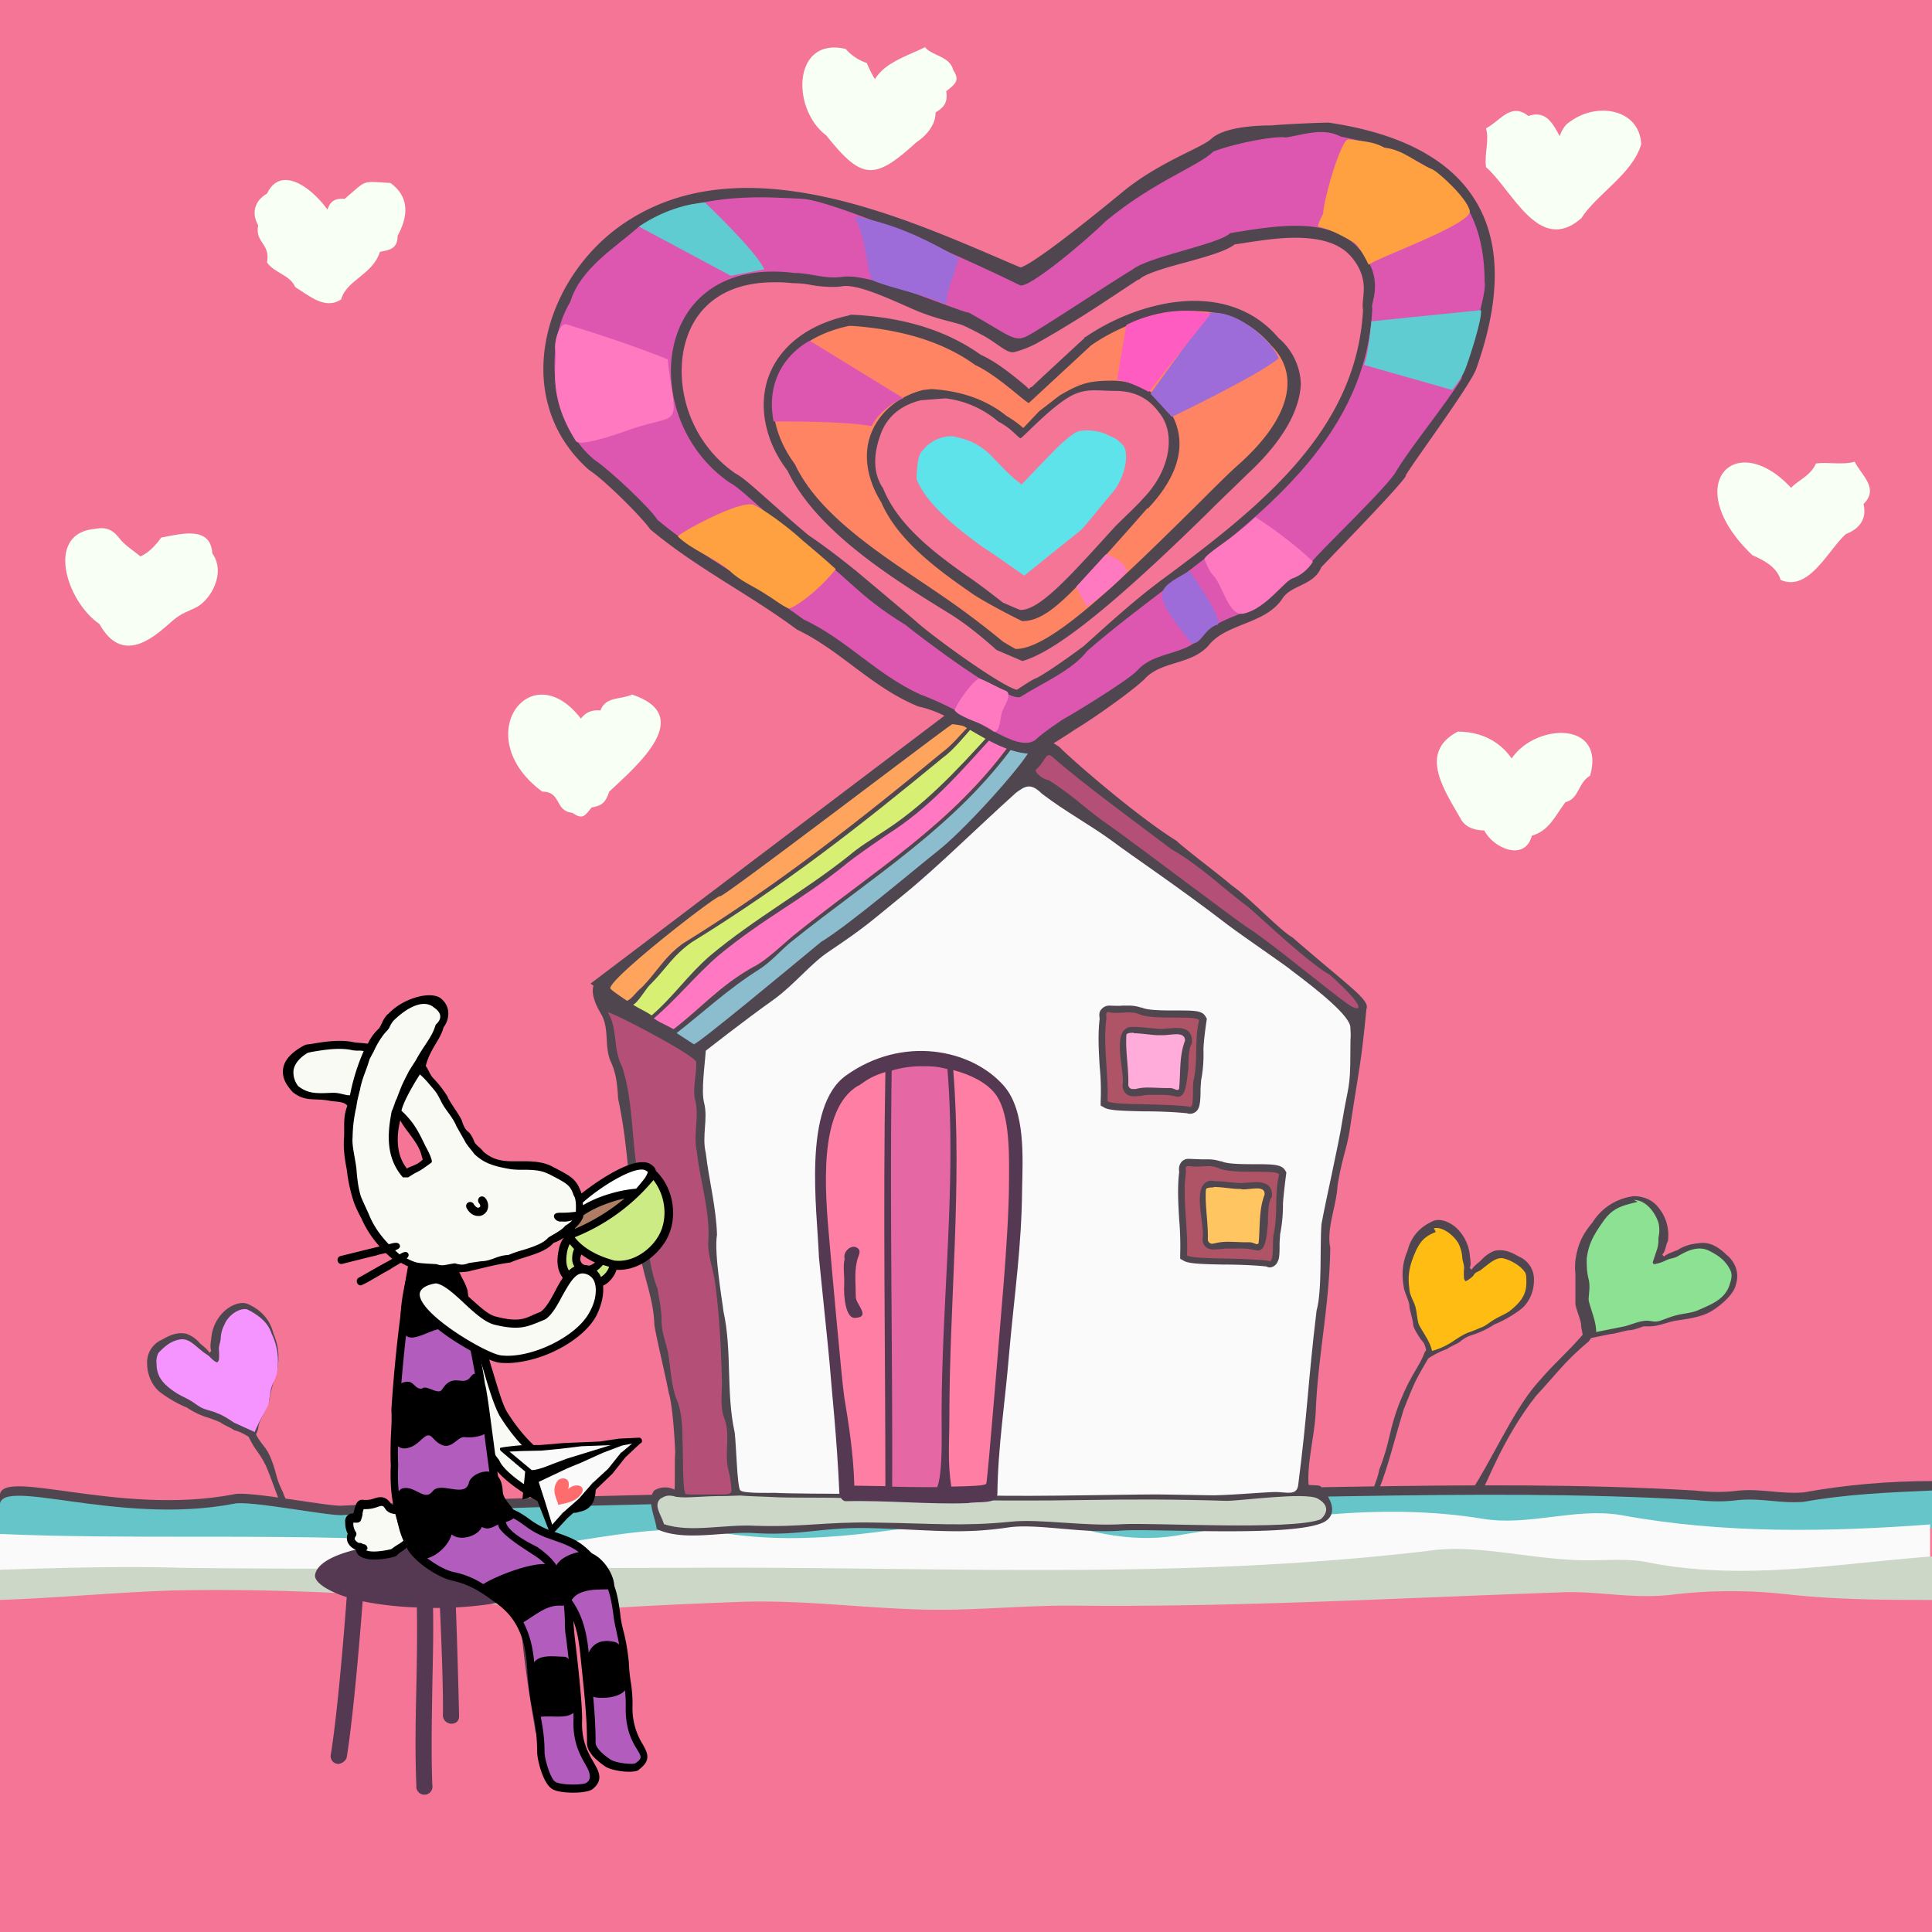 <svg viewBox="0 0 1024 1024"  xmlns="http://www.w3.org/2000/svg">
<rect x="0" y="0" width="1024" height="1024" fill="#333333" stroke="none"/>
<defs>
<g x_x="x" id="LaidbackLu93"><g x_x="x"><g x_x="x"><g x_x="x" transform="translate(0, 0)"><g x_x="x" transform="scale(0.001)"><g x_x="x" transform="scale(1000)"><path d="M0 0 H1024 V1024 H0 Z" fill="#f57596"/>
<path d="M785 791 c-3 -2 -10 7 -5 -1 10 -15 22 -42 34 -56 S829 719 841 705 c3 -4 4 3 1 6 -13 11 -16 16 -28 29 C796 763 788 787 785 791 Z" fill="#504650"/>
<path d="M840 710 c4 -1 9 -2 14 -3 2 0 8 -2 10 -2 s7 -2 7 -2 h3 c5 0 9 -2 14 -3 h0 c7 -1 14 -2 19 -5 s12 -9 13 -14 h0 c2 -6 0 -12 -5 -16 h0 c-5 -5 -10 -7 -15 -6 a24 24 0 0 0 -10 3 c-1 1 -6 2 -8 4 l-1 -1 c2 -2 2 -6 3 -7 a23 23 0 0 0 -5 -18 c-3 -4 -8 -6 -13 -6 a30 30 0 0 0 -22 14 h0 c-6 7 -8 13 -9 20 a32 32 0 0 0 0 7 c0 1 0 14 0 16 s3 9 3 11 1 5 1 7 S840 709 840 710 Z" fill="#504650"/>
<path d="M866 636 h0 c6 0 11 6 13 12 a17 17 0 0 1 0 8 c0 3 0 4 -1 7 s-2 6 -2 6 0 1 1 1 a21 21 0 0 0 6 -2 c2 -1 4 -1 6 -2 5 -3 11 -6 17 -3 s9 6 11 10 c1 2 1 4 0 7 -2 8 -9 11 -16 14 -4 2 -8 2 -12 3 s-6 2 -9 3 -5 0 -7 0 c-4 0 -8 2 -12 3 l-15 3 c0 -6 -3 -12 -4 -17 0 -3 1 -7 0 -11 s-1 -7 -1 -11 c1 -8 4 -13 9 -20 s10 -8 18 -10 " fill="#8ce192"/>
<path d="M728 796 c-4 -1 2 -10 3 -17 6 -15 5 -21 11 -36 s10 -18 13 -26 c2 -4 5 -1 2 3 -7 12 -7 12 -13 27 C737 770 735 781 728 796 Z" fill="#504650"/>
<path d="M757 720 c3 -2 7 -4 10 -5 1 -1 6 -3 7 -4 A18 18 0 0 1 779 708 h0 l3 -1 a47 47 0 0 0 10 -5 h0 c5 -2 10 -5 14 -8 s7 -9 7 -15 h0 a13 13 0 0 0 -8 -13 h0 c-5 -3 -9 -4 -13 -3 a18 18 0 0 0 -7 5 c-1 1 -4 3 -5 5 l-1 -1 c1 -2 0 -6 0 -7 a23 23 0 0 0 -8 -15 c-4 -3 -8 -4 -11 -3 -7 3 -12 8 -14 16 h0 c-3 7 -3 13 -2 19 0 2 3 8 3 10 s2 8 2 10 4 8 5 9 2 4 2 6 Z" fill="#504650"/>
<path d="M760 651 h0 c4 -1 10 3 13 8 a20 20 0 0 1 2 7 c0 2 1 4 1 6 a32 32 0 0 0 0 6 c1 1 0 1 1 1 a13 13 0 0 0 4 -3 c1 -2 3 -2 4 -3 4 -3 8 -7 12 -6 s9 4 11 7 c1 1 1 3 1 6 0 7 -4 11 -9 15 -3 2 -6 3 -9 5 s-4 3 -7 4 a48 48 0 0 1 -5 2 c-3 1 -6 3 -9 5 s-7 4 -11 5 c-1 -5 -5 -10 -7 -14 -1 -3 -1 -7 -2 -10 s-3 -6 -3 -9 c-1 -7 0 -12 3 -19 s6 -9 11 -11 " fill="#ffbd13"/>
<path d="M155 811 c6 0 -4 -16 -5 -20 -4 -8 -3 -9 -6 -17 s-5 -7 -9 -15 c-1 -2 -4 1 -3 3 4 8 5 7 9 15 C146 789 149 800 155 811 Z" fill="#504650"/>
<path d="M134 763 c-3 -2 -6 -4 -10 -5 -1 -1 -6 -3 -7 -4 a60 60 0 0 0 -8 -3 43 43 0 0 1 -10 -5 h0 c-5 -2 -10 -5 -14 -8 s-7 -9 -7 -15 h0 a13 13 0 0 1 8 -13 h0 c5 -3 9 -4 13 -3 a17 17 0 0 1 7 5 c1 1 4 3 5 5 l1 -1 c-1 -2 0 -6 0 -7 a22 22 0 0 1 8 -15 c4 -3 8 -4 11 -3 7 3 12 8 14 16 h0 c3 7 3 13 2 19 a36 36 0 0 1 -2 6 c0 1 -2 7 -2 9 s-6 13 -6 15 S135 762 134 763 Z" fill="#504650"/>
<path d="M131 694 h0 c-4 -1 -10 3 -12 8 a17 17 0 0 0 -2 7 c0 2 -1 4 -1 6 a30 30 0 0 1 0 6 c-1 1 0 1 -1 1 s-3 -2 -4 -3 -3 -2 -4 -3 c-4 -3 -7 -7 -12 -6 s-8 4 -11 7 a10 10 0 0 0 -1 6 c0 7 4 11 10 15 3 2 6 3 9 5 s4 3 7 4 4 1 6 2 c3 1 6 3 9 5 l11 5 c2 -5 5 -10 7 -14 1 -3 1 -7 2 -10 s3 -6 3 -9 a33 33 0 0 0 -3 -19 c-2 -6 -6 -9 -11 -12 " fill="#f594ff"/>
<path d="M922 790 c-8 1 -14 1 -24 0 -118 -7 -245 2 -367 -1 -116 2 -232 3 -349 9 -6 1 -50 -8 -58 -6 C62 804 -3 776 0 794 v18 c69 3 969 -1 1024 -5 V785 c-23 0 -46 2 -68 6 C944 792 934 789 922 790 Z" fill="#504650"/>
<path d="M922 795 c-8 1 -14 1 -24 0 -118 -7 -245 2 -367 -1 -116 2 -232 3 -349 9 -6 1 -50 -8 -58 -6 C62 809 -3 781 0 799 v25 C69 827 969 815 1024 810 V790 c-23 1 -46 2 -68 6 C944 797 934 794 922 795 Z" fill="#66c5c8"/>
<path d="M859 803 c-24 -4 -49 6 -73 2 -55 -9 -110 0 -163 9 -26 4 -49 -3 -71 -10 -6 -1 -14 -2 -22 -1 -51 6 -98 18 -150 9 -26 -4 -57 2 -83 6 -29 5 -61 0 -91 -2 -69 -3 -138 0 -207 -3 v23 c32 -1 971 1 1022 -3 1 0 1 5 2 5 v-30 C969 812 913 813 859 803 Z" fill="#fafafa"/>
<path d="M1023 825 c-51 4 -100 13 -150 3 -10 -2 -22 -1 -31 -1 -30 0 -59 -9 -85 -5 -136 16 -264 8 -396 9 -87 0 -177 1 -264 0 -32 -1 -65 0 -97 1 v16 c30 -1 61 -4 91 -5 47 -1 95 1 144 5 26 1 51 7 79 5 s53 -3 79 -4 c32 -1 61 3 93 4 28 1 53 -2 81 -2 87 1 173 -4 260 -7 20 -1 39 4 61 1 a265 265 0 0 1 59 0 c27 3 53 3 78 3 V825 Z" fill="#ccd7c7"/>
</g>
</g>
</g>
</g>
<g x_x="x"><g x_x="x" transform="translate(34, 25)"><g x_x="x" transform="scale(0.001)"><g x_x="x" transform="scale(935)"><path d="M987 260 c-34 -50 -75 -15 -30 28 7 3 14 7 16 14 16 7 27 -17 37 -26 8 -3 12 -9 10 -17 9 -9 -1 -16 -5 -24 -7 2 -15 0 -22 1 -4 10 -18 11 -17 22 " fill="#f8fff4"/>
<path d="M826 414 c-6 -17 -19 -26 -36 -26 -23 12 -7 34 2 50 3 5 9 6 13 6 5 10 23 18 27 3 10 -3 13 -11 19 -19 8 -2 7 -11 14 -15 10 -35 -41 -29 -48 -2 " fill="#f8fff4"/>
<path d="M301 394 c-29 -60 -76 -6 -30 28 11 0 7 11 17 12 6 4 7 2 11 -3 6 -1 8 -3 10 -9 16 -15 49 -43 13 -55 -7 3 -15 1 -18 9 -9 -1 -14 6 -14 15 " fill="#f8fff4"/>
<path d="M50 299 c-3 -11 -13 -13 -19 -21 -4 -5 -8 -6 -13 -5 -29 2 -17 41 2 54 9 16 21 16 37 2 8 -7 8 -7 17 -11 s18 -20 10 -31 c-1 -16 -18 -11 -29 -9 -12 17 -19 7 -18 21 " fill="#f8fff4"/>
<path d="M855 61 c-9 -8 -10 -27 -25 -22 -10 -8 -16 3 -24 7 2 7 -1 14 0 22 15 13 30 50 54 29 9 -14 29 -25 34 -42 -1 -20 -25 -24 -40 -13 -7 4 -6 13 -12 18 " fill="#f8fff4"/>
<path d="M468 26 c-7 -4 -10 -10 -13 -17 A28 28 0 0 1 443 1 c-30 -7 -31 34 -11 49 20 25 27 26 51 4 6 -4 11 -10 11 -17 5 -3 7 -6 6 -12 5 -4 8 -6 4 -12 C502 5 492 5 488 0 c-12 6 -28 10 -31 25 " fill="#f8fff4"/>
<path d="M155 103 c-4 -14 -30 -41 -40 -20 -7 4 -9 11 -5 18 -2 10 7 10 5 21 4 6 13 7 16 14 8 5 17 13 26 7 3 -11 18 -14 22 -27 6 -1 10 -2 10 -9 6 -11 7 -22 -4 -30 -17 -1 -13 -2 -26 9 -11 -1 -9 8 -13 15 " fill="#f8fff4"/>
</g>
</g>
</g>
</g>
</g>
<g x_x="x"><g x_x="x" transform="translate(314, 378)"><g x_x="x" transform="scale(0.001)"><g x_x="x" transform="scale(426)"><path d="M871 279 c-16 -9 -54 -50 -76 -65 -11 -10 -59 -46 -68 -55 C674 126 590 52 581 42 c-5 -3 -28 -19 -47 -23 C482 1 486 -1 464 0 S440 14 425 24 c-29 23 -63 45 -93 67 -7 10 -35 31 -47 36 -18 14 -23 20 -37 27 -17 16 -63 58 -93 74 -3 1 -54 47 -63 51 C61 291 42 319 11 330 c-19 7 -8 31 -1 43 12 19 4 41 13 61 7 15 8 30 9 46 9 41 12 83 16 124 -3 18 5 34 9 51 2 36 19 69 20 105 1 11 14 64 18 86 4 12 7 48 8 74 -1 7 0 46 -1 46 a26 26 0 0 0 -25 1 c-10 12 1 33 3 48 33 16 82 3 120 5 60 4 86 -8 148 -6 74 2 110 8 170 -1 36 -5 92 8 140 4 39 -3 217 9 253 -11 17 -10 8 -29 -5 -44 -2 -2 -11 -1 -15 -2 -2 -28 8 -63 9 -93 3 -69 17 -130 18 -202 -5 -24 8 -53 9 -77 6 -36 11 -44 15 -68 12 -80 14 -80 21 -152 C968 357 940 339 871 279 Z" fill="#504650"/>
<path d="M295 296 c46 -31 49 -35 92 -70 S477 144 527 99 c11 -8 18 -13 32 1 30 23 59 38 89 60 21 16 81 56 142 103 24 18 73 51 81 58 32 24 72 56 72 70 1 19 0 0 0 33 0 44 -3 40 -10 83 -4 27 -21 101 -26 129 -2 24 1 83 -6 107 -11 91 -11 125 -23 218 -2 13 -15 8 -28 8 s-67 5 -85 4 l-62 -1 c-47 0 -201 4 -233 0 -11 -1 -218 0 -243 -2 -6 0 -39 1 -43 -3 s-5 -56 -7 -72 c-11 -50 -3 -101 -14 -151 -1 -10 -12 -73 -8 -95 -1 -34 -10 -68 -14 -102 -5 -21 3 -42 -2 -62 -4 -15 1 -48 2 -65 0 0 47 -37 85 -64 C252 337 272 311 295 296 Z" fill="#fafafa"/>
<path d="M19 372 c10 2 109 54 110 62 1 14 -5 35 -1 48 5 21 -3 43 2 64 4 37 17 75 14 113 0 18 7 35 9 53 5 38 7 77 8 115 1 17 -3 34 3 50 8 21 0 43 5 64 a132 132 0 0 1 4 26 c0 2 -1 5 -9 5 -52 0 -48 1 -49 -3 -3 -9 -2 -56 -3 -66 0 -16 -1 -36 -8 -51 -7 -20 -7 -45 -11 -61 -3 -12 -7 -23 -7 -36 s-3 -26 -5 -39 c-9 -23 -11 -47 -15 -70 -13 -28 -1 -59 -12 -88 -5 -39 -5 -81 -17 -118 C25 417 32 393 19 372 Z" fill="#b45078"/>
<path d="M918 326 c50 45 36 46 22 36 -19 -13 -99 -79 -123 -94 -13 -8 -137 -102 -172 -127 -31 -21 -47 -39 -78 -58 -6 0 -18 -10 -15 -13 12 -10 12 -24 21 -15 35 31 110 86 147 114 38 22 62 47 97 73 C832 255 890 310 918 326 Z" fill="#b45078"/>
<path d="M104 975 c-12 -4 -16 1 -19 2 -10 8 1 21 4 32 33 11 75 0 113 2 60 2 86 -5 148 -4 74 1 110 5 170 -1 36 -4 92 6 140 3 39 -2 210 8 246 -6 0 0 18 -14 -4 -26 -16 -8 -95 3 -113 3 -63 -2 -118 -2 -178 -1 s-124 1 -185 -1 c-38 -1 -67 1 -102 -1 s-72 0 -106 -2 c-58 -2 -15 -2 -52 -1 C132 974 120 977 104 975 Z" fill="#ccd7c7"/>
</g>
</g>
</g>
</g>
<g x_x="x"><g x_x="x"><g x_x="x" transform="translate(432, 533)"><g x_x="x" transform="scale(0.001)"><g x_x="x" transform="scale(257)"><path d="M315 1026 c-78 3 -169 -6 -251 -4 -10 0 -14 -12 -14 -19 -5 -114 -16 -212 -20 -265 -1 -16 -19 -186 -22 -219 C4 417 -26 208 64 144 c116 -83 258 -55 325 21 46 52 39 152 38 213 -1 121 -16 217 -27 342 -8 98 -23 190 -24 288 C374 1029 338 1022 315 1026 Z" fill="#553852"/>
<path d="M273 131 C251 125 240 125 218 125 a213 213 0 0 0 -60 9 c-4 285 2 573 1 858 37 1 53 1 93 1 11 -30 9 -97 9 -147 C261 608 292 368 273 131 Z" fill="#e568a4"/>
<path d="M370 180 C352 158 320 142 285 133 c19 238 -8 478 -8 716 0 50 -4 93 4 143 45 -1 69 -2 72 -6 s32 -369 36 -414 c5 -64 11 -149 11 -212 C401 288 399 215 370 180 Z" fill="#ff7ea4"/>
<path d="M90 165 h-1 C6 214 20 380 30 490 c2 24 25 282 30 316 9 55 19 115 21 184 l64 1 c0 -285 -5 -569 0 -854 C122 144 111 150 90 165 Z" fill="#ff7ea4"/>
<path d="M61 522 c-4 -14 13 -30 25 -23 s2 17 0 30 c-5 22 -2 49 -2 72 0 15 32 41 -1 43 -21 2 -24 -48 -23 -66 C61 552 57 541 61 522 Z" fill="#553852"/>
<path d="M938 540 a14 14 0 0 1 -7 -2 c-29 -3 -62 -4 -91 -4 -48 -1 -70 -2 -80 -8 l-7 -4 v-8 a644 644 0 0 0 -2 -72 c-2 -33 -4 -68 0 -99 -1 -6 -1 -14 5 -21 a19 19 0 0 1 15 -6 l26 1 h12 a84 84 0 0 1 27 4 h2 c12 6 45 6 70 6 38 0 54 1 61 12 l3 5 s-6 45 -7 65 a306 306 0 0 1 -6 63 v2 c0 2 -1 12 -1 17 0 18 0 30 -4 37 A19 19 0 0 1 938 540 Z" fill="#504650"/>
<path d="M772 331 l8 1 h7 l23 -1 a61 61 0 0 1 22 4 c28 14 119 2 125 13 -10 43 -2 79 -11 123 -3 7 0 45 -5 53 s-2 3 -4 3 l-3 -1 c-66 -7 -154 -2 -167 -11 3 -53 -10 -118 -2 -171 -1 -10 -1 -13 5 -13 " fill="#af5366"/>
<path d="M913 505 h-2 a144 144 0 0 0 -41 -4 h-18 a90 90 0 0 0 -14 1 l-15 1 c-15 0 -23 -7 -24 -21 h0 v-1 c2 -9 0 -24 -2 -41 -4 -29 -7 -59 5 -72 a22 22 0 0 1 17 -7 l6 1 c8 0 18 1 28 2 s20 2 27 2 h0 l13 -1 c5 0 11 -1 17 -1 s20 1 27 9 a27 27 0 0 1 5 21 v1 l-1 1 c-6 9 -7 30 -7 52 C931 476 930 505 913 505 Z" fill="#504650"/>
<path d="M823 374 c15 0 38 4 49 4 h4 l6 1 c9 0 20 -2 29 -2 s17 2 16 13 c-12 32 -9 64 -12 97 0 4 -2 5 -4 5 s-9 -4 -15 -4 h-8 c-11 0 -24 -1 -37 -1 a115 115 0 0 0 -26 3 l-5 1 a9 9 0 0 1 -10 -9 c1 -34 -6 -68 -4 -102 0 -4 6 -5 15 -5 " fill="#ffc560"/>
<path d="M773 223 a18 18 0 0 1 -6 -1 c-29 -3 -63 -4 -91 -4 -48 -1 -70 -2 -80 -8 l-7 -4 V197 a494 494 0 0 0 -2 -71 c-2 -33 -4 -68 0 -99 -1 -6 -2 -14 4 -20 A21 21 0 0 1 607 0 c3 0 22 1 26 0 h13 A76 76 0 0 1 672 4 h2 c12 6 45 6 70 6 38 0 54 0 61 12 l3 5 s-7 45 -7 65 a281 281 0 0 1 -5 63 v1 h0 c0 3 -1 12 -1 18 0 18 -1 30 -4 37 A19 19 0 0 1 773 223 Z" fill="#504650"/>
<path d="M607 14 l9 1 h6 l23 -1 a61 61 0 0 1 22 3 c28 14 119 2 125 13 -10 43 -2 79 -11 123 -3 7 0 45 -4 53 -1 2 -3 3 -4 3 a5 5 0 0 1 -3 -1 c-66 -7 -154 -2 -167 -11 3 -53 -10 -117 -2 -171 -1 -10 -1 -13 5 -13 " fill="#af5366"/>
<path d="M748 188 h-2 c-13 -4 -27 -4 -41 -4 h-18 a91 91 0 0 0 -14 2 l-15 1 c-14 0 -22 -7 -24 -21 v-1 h0 c2 -9 0 -24 -2 -41 -4 -29 -7 -59 5 -73 a21 21 0 0 1 17 -7 h6 c8 0 18 1 28 2 s19 2 27 2 h1 l12 -1 17 -1 c8 0 20 1 27 9 a29 29 0 0 1 5 21 v2 c-6 9 -7 30 -7 51 C766 159 765 188 748 188 Z" fill="#504650"/>
<path d="M658 57 c15 0 38 4 49 4 h10 c8 0 20 -2 29 -2 s17 3 17 13 c-12 32 -9 64 -12 97 0 4 -2 5 -4 5 s-9 -4 -15 -4 h-8 c-11 0 -24 -1 -37 -1 a96 96 0 0 0 -26 3 h-5 a9 9 0 0 1 -10 -9 c1 -34 -6 -68 -4 -102 0 -4 6 -5 15 -5 " fill="#ffacda"/>
</g>
</g>
</g>
</g>
<g x_x="x"><g x_x="x" transform="translate(313, 377)"><g x_x="x" transform="scale(0.001)"><g x_x="x" transform="scale(228)"><path d="M835 1 0 633 s190 142 221 126 C410 655 906 236 993 116 993 116 881 -14 835 1 Z" fill="#504650"/>
<path d="M989 73 C848 269 657 383 465 537 c-22 18 -46 46 -73 63 C319 646 263 699 200 748 l40 26 c8 1 220 -175 296 -238 62 -37 219 -170 272 -212 72 -57 218 -224 214 -238 C1015 83 1007 80 989 73 Z" fill="#8bbdcf"/>
<path d="M472 521 c192 -155 367 -256 508 -451 l-42 -15 c-79 87 -149 169 -249 232 -26 18 -75 51 -101 73 -105 84 -180 117 -291 208 -53 46 -98 102 -150 146 18 12 29 15 46 25 63 -48 105 -99 184 -144 C407 581 450 539 472 521 Z" fill="#ff78c1"/>
<path d="M599 337 c26 -22 48 -35 75 -53 100 -63 176 -145 255 -232 -18 -6 -28 -9 -43 -13 -10 11 -42 51 -66 68 -198 163 -365 294 -585 430 -44 31 -60 62 -95 97 -10 8 -29 43 -41 48 13 9 27 14 43 25 52 -45 83 -93 136 -139 C385 479 493 421 599 337 Z" fill="#d7ef73"/>
<path d="M216 539 c220 -136 404 -281 602 -444 23 -17 40 -39 59 -58 a178 178 0 0 0 -36 -7 c-5 0 -536 406 -540 400 s-258 191 -255 214 c0 2 16 14 39 29 12 -5 22 -22 33 -30 C154 607 172 570 216 539 Z" fill="#ffa45c"/>
</g>
</g>
</g>
</g>
</g>
<g x_x="x"><g x_x="x" transform="translate(167, 817)"><g x_x="x" transform="scale(0.001)"><g x_x="x" transform="scale(130)"><path d="M897 207 c42 -19 83 -45 81 -72 C935 -49 31 -42 0 136 c-5 32 59 69 129 91 -1 15 -33 449 -65 642 a32 32 0 0 0 27 38 c12 2 35 -11 38 -27 32 -196 64 -624 65 -636 A1348 1348 0 0 0 415 269 c2 106 0 215 -2 320 -3 134 -6 272 0 406 a33 33 0 1 0 65 -2 c-5 -132 -2 -269 0 -402 2 -105 5 -213 3 -320 h28 c2 39 15 332 12 438 a35 35 0 0 0 32 34 c15 1 35 -6 34 -32 C585 602 576 308 574 269 c95 -5 186 -18 258 -38 8 186 38 376 66 541 a32 32 0 0 0 32 27 32 32 0 0 0 32 -38 C934 592 904 397 897 207 Z" fill="#553852"/>
</g>
</g>
</g>
</g>
<g x_x="x"><g x_x="x"><g x_x="x" transform="translate(288, 65)"><g x_x="x" transform="scale(0.001)"><g x_x="x" transform="scale(492)"><path d="M846 0 c-12 0 -53 2 -61 3 -14 0 -50 1 -65 14 -10 10 -54 24 -94 56 -29 24 -97 79 -112 83 C403 109 227 24 97 102 2 158 -40 295 49 374 c17 11 57 51 66 64 50 42 107 70 158 108 48 23 80 62 131 83 44 9 80 51 124 51 7 -1 46 -27 46 -27 20 -12 65 -44 75 -55 18 -18 48 -14 67 -34 19 -25 61 -23 80 -51 9 -15 34 -14 42 -34 20 -21 95 -98 91 -99 8 -14 71 -99 76 -115 C1061 108 996 22 846 0 ZM510 611 c-17 -4 -93 -59 -110 -75 0 0 -45 -38 -63 -53 -15 -12 -30 -24 -52 -39 -7 -6 -19 -16 -31 -27 -26 -23 -39 -35 -47 -39 -52 -36 -66 -98 -54 -141 s47 -65 95 -65 a155 155 0 0 1 21 1 h1 a96 96 0 0 1 19 2 138 138 0 0 0 24 2 67 67 0 0 0 11 -1 h2 c16 0 43 12 70 24 s44 14 55 18 c1 0 23 11 29 15 14 9 21 16 28 14 a114 114 0 0 0 23 -9 c9 -5 39 -22 75 -46 14 -9 27 -18 35 -23 h1 l1 -1 c7 -6 32 -13 51 -18 25 -7 42 -12 51 -19 h1 c20 -3 43 -7 64 -7 27 0 47 6 59 19 18 20 15 37 14 48 a38 38 0 0 0 0 11 c-7 128 -107 209 -212 287 -33 24 -61 50 -89 75 0 0 -32 24 -50 34 C526 600 515 608 510 611 Z" fill="#504650"/>
<path d="M1014 172 c0 -103 -64 -139 -155 -157 -19 -10 -40 -2 -59 1 -10 -2 -51 5 -78 15 -18 17 -64 32 -116 75 -19 19 -85 75 -93 69 C440 139 309 83 278 82 S170 72 103 112 C77 135 40 157 29 193 c-30 50 -20 134 27 171 14 9 59 51 67 64 49 41 107 70 157 107 47 22 78 59 126 81 60 22 103 64 124 49 7 -7 29 -22 33 -24 s67 -40 77 -51 c18 -20 48 -16 67 -34 19 -26 60 -25 79 -49 8 -17 34 -16 42 -34 5 -8 85 -84 91 -98 18 -29 52 -70 70 -99 C994 253 1017 184 1014 172 ZM893 200 c-8 175 -186 264 -307 369 -16 21 -49 35 -71 49 -11 11 -113 -67 -125 -77 -54 -33 -62 -53 -113 -88 -19 -15 -66 -61 -76 -65 -100 -68 -86 -246 70 -226 18 0 32 7 52 4 31 -4 117 35 136 39 43 24 48 32 62 25 S610 173 635 158 c18 -14 93 -27 105 -39 44 -7 105 -19 137 15 S890 195 893 200 Z" fill="#dd57b1"/>
<path d="M434 196 c-27 -12 -61 -18 -79 -26 -5 -2 -8 -43 -15 -57 0 -6 -10 -13 1 -11 a294 294 0 0 1 54 17 c17 7 43 21 53 27 0 0 -1 1 -6 18 C437 177 435 184 434 196 Z" fill="#9d6cd8"/>
<path d="M103 112 202 165 l36 -7 C229 138 174 86 174 86 134 89 103 112 103 112 Z" fill="#5eccd0"/>
<path d="M13 246 c-2 -7 3 -29 11 -29 36 11 75 24 110 38 l1 10 c10 65 11 48 -40 65 -22 8 -56 19 -60 13 C2 291 16 258 13 246 Z" fill="#ff79c1"/>
<path d="M315 481 c-11 14 -33 35 -49 42 -3 2 -18 -10 -25 -14 -13 -9 -29 -15 -40 -26 -18 -15 -40 -22 -56 -37 -2 -2 68 -41 82 -34 17 8 46 32 51 37 C291 460 303 470 315 481 Z" fill="#ffa141"/>
<path d="M485 656 c-9 -8 -20 -10 -30 -15 -4 -2 -9 -4 -12 -8 3 -8 18 -30 26 -34 2 -1 21 10 29 13 s-2 17 -4 23 S492 658 485 656 Z" fill="#ff79c1"/>
<path d="M696 483 c5 7 38 54 30 58 -14 2 -21 31 -32 15 C656 506 658 504 696 483 Z" fill="#9d6cd8"/>
<path d="M829 473 c-5 8 -13 15 -22 18 s-29 33 -53 38 c-16 3 -23 -33 -33 -42 -4 -4 -9 -17 -9 -17 3 -6 26 -20 39 -31 9 -7 16 -14 16 -14 C785 436 814 458 829 473 Z" fill="#ff79c1"/>
<path d="M892 214 1010 202 c2 8 -13 54 -17 64 s-14 22 -14 22 l-95 -27 C889 250 892 214 892 214 Z" fill="#5eccd0"/>
<path d="M840 98 c1 -17 19 -79 27 -80 14 2 27 2 39 9 20 2 34 16 51 23 6 2 38 31 41 45 S902 144 889 153 c0 0 -10 -21 -16 -24 -19 -11 -27 -14 -38 -17 C833 112 839 100 840 98 Z" fill="#ffa141"/>
<path d="M792 232 c-22 -26 -53 -40 -91 -40 s-82 15 -117 39 l-1 0 0 1 c-39 36 -52 48 -57 53 l-1 0 -2 2 -3 -3 c-12 -10 -31 -26 -49 -34 -35 -25 -80 -40 -137 -43 l-3 0 -3 1 c-41 9 -71 31 -84 62 s-7 71 19 105 c31 65 113 116 173 153 25 15 52 40 52 40 l28 12 c33 -9 93 -55 199 -159 17 -17 32 -31 43 -42 37 -34 57 -68 58 -98 A68 68 0 0 0 792 232 Zm-146 173 c-6 7 -20 20 -30 30 -49 54 -81 90 -102 90 -1 0 -19 -8 -19 -8 s-24 -19 -39 -29 c-34 -24 -74 -54 -90 -94 -13 -19 -9 -42 -2 -60 s22 -30 43 -35 l1 0 25 -2 a107 107 0 0 1 57 25 c14 7 22 18 24 18 s28 -29 50 -43 c19 -12 31 -8 52 -8 s36 8 47 23 C681 333 677 373 646 405 Z" fill="#504650"/>
<path d="M784 240 c-20 -24 -48 -37 -83 -37 s-78 14 -111 37 l-67 62 c-3 0 -34 -30 -58 -41 -33 -24 -77 -38 -132 -42 h-2 l-2 0 c-37 8 -65 27 -76 55 s-5 63 18 94 c29 62 111 108 169 149 30 21 55 42 55 42 s13 8 14 8 c37 0 109 -70 195 -155 17 -17 32 -32 43 -42 C803 321 817 273 784 240 Zm-133 175 -22 25 c-59 66 -85 97 -113 97 -1 0 -44 -22 -56 -31 -33 -23 -78 -55 -96 -97 -15 -24 -20 -51 -11 -74 s29 -40 56 -47 l9 -1 c33 2 60 12 81 29 a113 113 0 0 1 18 13 l17 -18 22 -17 c22 -13 32 -16 56 -16 a74 74 0 0 1 61 30 C681 320 705 359 651 416 Z" fill="#ff8463"/>
<path d="M287 235 l101 62 c-14 4 -32 22 -34 30 -31 -6 -106 -5 -106 -5 C236 259 287 235 287 235 Z" fill="#dd57b1"/>
<path d="M574 500 l11 21 c8 -3 39 -30 44 -38 -6 -14 -23 -18 -23 -18 Z" fill="#ff79c1"/>
<path d="M654 292 l63 -87 c34 -4 72 36 75 49 -23 19 -115 63 -115 63 C669 308 654 292 654 292 Z" fill="#9d6cd8"/>
<path d="M628 218 l-10 59 c15 2 34 13 34 13 l67 -84 C671 194 628 218 628 218 Z" fill="#ff5cc1"/>
<path d="M518 488 c-7 -5 -34 -24 -45 -31 -28 -20 -61 -47 -71 -73 0 0 0 -23 5 -29 15 -20 35 -17 35 -17 18 4 25 8 34 15 s22 24 37 35 l2 2 21 -22 c9 -9 24 -26 37 -34 7 -4 24 -3 34 2 s9 3 17 11 3 37 -13 54 c-2 2 -25 31 -32 38 Z" fill="#5ee3eb"/>
</g>
</g>
</g>
</g>
</g>
<g x_x="x"><g x_x="x"><g x_x="x"><g x_x="x" transform="translate(183, 616)"><g x_x="x" transform="scale(0.001)"><g x_x="x" transform="scale(326)"><path d="M374 570 c-44 0 -121 -51 -135 -79 C208 452 146 295 150 248 c1 -19 7 -32 16 -37 a24 24 0 0 1 21 -2 l2 2 c20 24 35 75 48 120 10 32 18 62 26 75 42 67 84 85 112 97 18 8 33 14 32 32 s-9 30 -25 33 A47 47 0 0 1 374 570 Z"/>
<path d="M178 221 a10 10 0 0 0 -6 2 c-6 3 -9 13 -10 27 -3 44 58 199 88 234 l1 2 c11 25 94 78 129 71 6 -1 15 -5 15 -21 0 -8 -6 -11 -25 -20 -28 -12 -74 -32 -118 -102 -9 -15 -18 -44 -28 -78 -13 -43 -27 -92 -44 -114 Z" fill="#fafaf5"/>
<path d="M46 646 c-9 0 -17 -2 -23 -6 a18 18 0 0 1 -6 -10 24 24 0 0 1 -13 -12 18 18 0 0 1 0 -14 A37 37 0 0 1 0 586 a13 13 0 0 1 3 -11 13 13 0 0 1 10 -4 20 20 0 0 1 1 -3 c2 -8 4 -21 16 -19 a39 39 0 0 0 16 -2 c9 -3 19 -6 29 9 a21 21 0 0 0 9 2 c6 1 12 1 16 6 s4 9 4 16 c7 8 6 17 5 23 a32 32 0 0 0 -1 11 5 5 0 0 1 -1 5 58 58 0 0 1 -14 13 52 52 0 0 0 -9 7 6 6 0 0 1 -3 2 A124 124 0 0 1 46 646 Z"/>
<path d="M34 631 c9 4 29 1 41 -2 a99 99 0 0 1 10 -7 64 64 0 0 0 10 -7 42 42 0 0 1 1 -13 c1 -6 2 -9 -3 -13 a7 7 0 0 1 -2 -6 c1 -7 0 -9 0 -9 a17 17 0 0 0 -7 -2 c-6 0 -12 -1 -17 -6 l-1 -1 c-5 -8 -6 -7 -15 -4 a56 56 0 0 1 -21 3 25 25 0 0 0 -2 9 39 39 0 0 1 -3 10 7 7 0 0 1 -6 3 H13 v1 a26 26 0 0 0 4 14 6 6 0 0 1 0 7 c-2 3 -2 5 -1 6 a14 14 0 0 0 6 5 h2 a8 8 0 0 1 5 2 h1 a7 7 0 0 1 6 8 Z" fill="#fafaf5"/>
<path d="M461 991 c-14 0 -32 -4 -39 -9 -20 -14 -29 -26 -29 -38 0 -40 -4 -77 -8 -116 l-3 -29 c-4 -38 -12 -78 -52 -107 -25 -18 -43 -27 -76 -34 l-21 -4 -45 -10 h0 c-11 -3 -17 -13 -14 -26 6 -29 42 -65 86 -57 16 3 28 11 39 19 a131 131 0 0 0 30 17 l14 5 c29 10 42 15 68 45 s31 49 36 87 c1 10 3 20 6 31 a323 323 0 0 1 8 48 280 280 0 0 0 3 31 220 220 0 0 1 3 40 111 111 0 0 0 17 63 c7 13 14 25 -6 40 C476 990 469 991 461 991 Z"/>
<path d="M191 631 236 641 l21 5 c34 8 55 17 81 36 44 32 54 75 58 117 l3 28 c4 40 8 77 8 117 0 3 2 12 24 27 9 6 37 9 41 6 11 -8 10 -10 2 -23 s-19 -33 -18 -70 a210 210 0 0 0 -3 -38 278 278 0 0 1 -4 -32 306 306 0 0 0 -7 -46 c-2 -10 -5 -21 -6 -32 -5 -36 -10 -55 -33 -80 s-34 -31 -63 -41 l-14 -5 a139 139 0 0 1 -34 -19 c-11 -8 -21 -15 -34 -17 -21 -4 -63 11 -71 47 -2 9 2 10 4 10 Z" fill="#b25cbd"/>
<path d="M403 869 c-22 -46 -14 -101 35 -89 21 6 20 48 21 65 C461 873 412 873 403 869 Z"/>
<path d="M368 712 c-15 -7 -2 -23 -22 -44 -15 -16 21 -35 42 -35 29 1 52 41 49 59 C436 699 384 686 368 712 Zm-25 -14 Z"/>
<path d="M371 1025 c-15 0 -30 -2 -36 -7 -14 -10 -23 -47 -23 -59 a310 310 0 0 0 -7 -64 491 491 0 0 1 -9 -68 c-2 -38 -9 -80 -49 -109 -26 -19 -43 -31 -74 -38 -22 -5 -59 -29 -72 -51 v-1 c-22 -52 -29 -86 -27 -135 -1 -23 0 -47 1 -64 a260 260 0 0 0 0 -26 v-1 c6 -93 17 -181 30 -249 a6 6 0 0 1 7 -5 l13 1 7 -1 c10 -2 12 -1 22 6 l4 3 A90 90 0 0 1 199 209 v1 c2 17 8 42 13 68 s12 59 15 82 c3 10 7 41 14 94 s15 120 21 134 31 28 51 38 l1 1 c23 16 30 29 35 37 a19 19 0 0 0 2 4 c18 30 19 52 20 75 0 9 1 18 2 29 3 24 13 109 12 137 -1 34 11 53 19 67 s17 29 -3 44 C396 1023 384 1025 371 1025 Z"/>
<path d="M112 622 c11 18 45 40 63 44 34 7 52 21 78 40 45 33 53 81 55 119 a478 478 0 0 0 8 67 c4 21 8 40 8 67 0 11 9 42 17 48 s45 6 51 2 9 -11 0 -27 -22 -37 -21 -74 h0 c1 -27 -9 -112 -12 -135 -2 -11 -2 -21 -2 -30 -1 -23 -2 -41 -18 -68 -1 -2 -2 -3 -2 -4 -4 -8 -10 -19 -30 -32 s-44 -28 -55 -42 l-1 -1 c-7 -13 -13 -66 -23 -139 -5 -40 -10 -85 -13 -91 0 -1 0 -1 -1 -2 -3 -22 -9 -52 -15 -82 s-10 -51 -13 -69 S169 178 151 167 h-1 l-4 -3 c-7 -5 -7 -5 -12 -4 l-9 2 h-2 L117 161 c-13 66 -23 151 -29 241 0 6 0 15 -1 27 -1 18 -2 41 -1 63 v1 C84 539 90 571 112 622 Z" fill="#b25cbd"/>
<path d="M315 902 c-8 -10 -14 -49 -12 -77 s37 -21 53 -21 27 56 22 79 C372 910 338 898 315 902 Z"/>
<path d="M288 749 c-13 12 -21 -31 -38 -37 -12 -4 -40 -15 -30 -23 17 -14 96 -45 115 -33 s40 67 16 65 S307 738 288 749 Zm70 -56 Z"/>
<path d="M124 644 c-36 -1 -56 -109 -30 -114 20 -4 35 22 48 5 s53 12 59 -14 c4 -18 53 -35 55 14 1 24 47 40 -2 52 -11 3 -19 13 -32 6 -6 15 -36 24 -49 12 C167 627 139 648 124 644 Zm143 -86 Z"/>
<path d="M100 465 c-26 4 -22 -31 -22 -51 s-4 -54 21 -57 c13 -2 14 13 26 11 6 -7 26 11 32 2 18 -29 34 -5 46 -20 C224 320 227 408 233 429 c5 15 -25 20 -39 18 s-24 32 -52 1 C130 434 123 461 100 465 Z"/>
<path d="M107 285 c-30 -1 -12 -78 -8 -97 13 -53 46 -40 74 -24 21 12 35 84 30 105 s-26 8 -48 2 C144 271 120 286 107 285 Z"/>
<path d="M506 15 l-1 -1 a13 13 0 0 0 -5 -8 A22 22 0 0 0 485 0 c-32 -2 -92 43 -106 55 l-2 2 c-1 2 -20 22 -20 24 l-6 16 c0 1 0 1 -1 2 -1 10 0 19 5 24 a49 49 0 0 0 -8 20 c-4 18 -2 33 6 44 a47 47 0 0 0 37 20 h2 c10 -1 21 -2 32 -9 a46 46 0 0 0 17 -23 h4 c31 0 59 -21 74 -44 C542 96 536 45 506 15 ZM392 168 a11 11 0 0 1 -10 -12 25 25 0 0 1 2 -6 114 114 0 0 0 22 13 C401 167 397 169 392 168 Z"/>
<path d="M365 133 a45 45 0 0 0 -4 11 c-3 15 -2 26 4 34 a35 35 0 0 0 28 14 c11 -1 19 -2 25 -7 a32 32 0 0 0 11 -15 l-10 -3 -2 2 c-8 9 -17 13 -26 12 a24 24 0 0 1 -22 -26 37 37 0 0 1 3 -14 A94 94 0 0 1 365 133 Z" fill="#cceb84"/>
<path d="M473 43 q7 -8 14 -17 a45 45 0 0 0 5 -10 h0 a14 14 0 0 0 -8 -4 c-21 -2 -70 29 -96 52 a147 147 0 0 0 -12 13 c13 -10 32 -19 52 -25 A209 209 0 0 1 473 43 Z" fill="#fff"/>
<path d="M432 65 c-40 13 -63 33 -61 40 a5 5 0 0 0 3 3 324 324 0 0 0 80 -49 A166 166 0 0 0 432 65 Z" fill="#ae7d63"/>
<path d="M439 160 c29 3 56 -17 69 -38 17 -27 14 -66 -7 -93 a321 321 0 0 1 -128 93 c7 9 24 27 65 38 Z" fill="#cceb84"/>
<path d="M288 324 a128 128 0 0 1 -37 2 C224 323 109 258 108 215 107 204 113 189 145 184 h1 c17 1 36 18 56 36 s31 28 43 31 c35 9 46 4 61 -3 l12 -5 c9 -7 16 -20 23 -33 12 -23 25 -46 48 -43 a32 32 0 0 1 26 18 c8 17 5 41 -7 65 C389 285 336 316 288 324 Z"/>
<path d="M147 197 c-18 3 -26 10 -26 18 1 33 108 96 132 99 48 6 123 -30 144 -70 11 -19 13 -40 7 -52 a21 21 0 0 0 -16 -11 c-13 -2 -22 13 -35 36 -8 15 -16 30 -27 38 l-2 1 -12 5 C296 267 282 274 242 264 c-15 -4 -32 -19 -49 -35 S159 198 147 197 Z" fill="#fafaf5"/>
</g>
</g>
</g>
</g>
<g x_x="x"><g x_x="x" transform="translate(150, 527)"><g x_x="x" transform="scale(0.001)"><g x_x="x" transform="scale(155)"><path d="M1021 682 c-17 -51 -35 -59 -102 -94 -40 -20 -86 -17 -130 -17 s-72 -6 -104 -33 c-8 -12 -19 -17 -29 -30 -1 -1 -10 -29 -24 -39 s-21 -40 -22 -41 c-16 -29 -30 -45 -47 -76 H564 a387 387 0 0 0 -52 -67 c-9 -10 -16 -30 -24 -40 16 -61 49 -87 61 -132 C570 85 574 43 541 15 s-128 -4 -181 52 h-1 a97 97 0 0 0 -21 32 c-3 6 -6 12 -9 17 A167 167 0 0 0 290 169 c-14 -2 -29 -3 -43 -4 -51 -12 -104 -3 -152 5 l-16 2 -5 2 C45 189 8 215 1 251 s14 63 31 82 q0 1 2 2 c43 34 74 19 125 29 19 4 49 1 61 17 -14 38 -10 58 -11 105 -3 34 0 67 9 113 a550 550 0 0 0 25 114 427 427 0 0 0 25 53 c25 58 67 108 116 147 24 -1 41 32 132 36 a78 78 0 0 0 40 5 104 104 0 0 0 23 -6 c16 5 56 1 65 -3 49 -11 75 -19 120 -26 l14 -2 c43 -20 115 -29 147 -67 a119 119 0 0 0 56 -38 108 108 0 0 0 45 -49 C1032 731 1023 715 1021 682 ZM424 596 c-37 -45 -37 -110 -23 -165 C421 469 460 503 473 548 a167 167 0 0 0 5 17 C457 586 436 587 424 596 Z"/>
<path d="M994 688 c-12 -37 -23 -41 -86 -74 h-1 c-29 -15 -64 -14 -100 -14 a262 262 0 0 1 -28 -2 c-67 -11 -95 -24 -125 -52 -8 -12 -23 -27 -31 -42 l-30 -53 c-14 -34 -36 -52 -52 -84 s-17 -32 -42 -61 a250 250 0 0 0 -31 -32 c-29 45 -57 97 -63 124 43 40 58 71 83 123 1 1 26 47 20 54 -40 30 -41 28 -61 39 l-19 12 H410 l-6 -7 C350 551 358 470 372 398 c2 2 14 -40 16 -39 19 -51 21 -54 41 -93 -1 0 23 -37 25 -40 27 -51 56 -79 68 -122 38 -34 -4 -57 -10 -62 -29 -21 -78 -6 -133 47 a84 84 0 0 0 -15 24 c-3 7 -12 15 -17 21 a281 281 0 0 0 -37 62 c-1 1 -14 26 -14 26 -14 47 -22 55 -32 100 1 0 -11 40 -13 62 a480 480 0 0 0 -13 103 v1 c-3 30 8 67 13 108 1 12 4 62 16 97 3 8 26 58 26 58 24 60 63 101 104 137 17 11 43 25 60 29 s65 5 69 6 a54 54 0 0 0 27 3 c5 -1 31 -6 35 -6 14 4 21 5 29 4 a60 60 0 0 0 18 -5 l41 -6 c36 -1 52 -17 86 -21 l10 -1 a377 377 0 0 1 50 -17 c32 -10 68 -22 84 -41 3 -4 43 -23 56 -38 a20 20 0 0 1 7 -6 86 86 0 0 0 32 -33 C1001 740 1005 702 994 688 Z" fill="#fafaf5"/>
<path d="M244 192 h-3 c-45 -11 -95 -3 -143 5 l-13 3 c-21 12 -44 32 -49 59 A76 76 0 0 0 52 314 c35 27 64 25 113 23 29 -2 49 10 64 8 A702 702 0 0 1 276 194 C256 191 264 194 244 192 Z" fill="#fafaf5"/>
<path d="M202 922 c-17 3 -22 -23 -5 -27 l93 -23 L360 855 c8 -1 36 -14 40 5 s-65 26 -81 33 C284 901 239 913 202 922 Z"/>
<path d="M268 995 c-15 3 -22 -19 -9 -26 l76 -43 c20 -11 38 -20 56 -32 8 -4 30 -23 38 -6 s-49 41 -62 52 C336 956 299 981 268 995 Z"/>
<path d="M954 777 c-26 4 -42 -30 -9 -30 s34 -1 54 -3 24 26 4 27 S977 779 954 777 Z"/>
<path d="M673 758 h-3 c-16 1 -32 -8 -42 -27 a14 14 0 0 1 5 -19 14 14 0 0 1 19 5 c5 8 11 13 16 13 a10 10 0 0 0 6 -4 q2 -5 -4 -12 a15 15 0 0 1 2 -20 14 14 0 0 1 19 2 40 40 0 0 1 8 41 A35 35 0 0 1 673 758 Z"/>
</g>
</g>
</g>
</g>
<g x_x="x"><g x_x="x" transform="translate(265, 762)"><g x_x="x" transform="scale(0.001)"><g x_x="x" transform="scale(73)"><path d="M1009 0 865 7 h-1 L724 28 l-263 11 -165 14 L152 55 S3 68 0 76 A24 24 0 0 0 8 98 S180 245 183 245 L163 448 l39 -10 53 -22 104 267 a19 19 0 0 0 14 14 h10 c3 0 107 -113 107 -113 l113 -100 h1 l100 -115 L815 263 a1 1 0 0 0 1 -1 l95 -120 108 -101 h0 a18 18 0 0 0 11 -24 A21 21 0 0 0 1009 0 Z"/>
<path d="M281 321 329 470 l50 162 79 -89 h1 L573 443 l100 -115 h1 l111 -102 95 -119 h3 l76 -64 L886 57 749 109 l-113 51 L592 180 l-104 43 L374 277 Z" fill="#fafafa"/>
<path d="M486 152 l127 -39 L805 54 l-213 8 L444 80 l-144 14 h-1 L156 97 69 101 230 235 s32 6 147 -42 Z" fill="#fafafa"/>
<path d="M494 374 c57 -54 140 -22 93 39 s-123 62 -163 76 c-6 -36 -57 -104 -7 -174 C437 285 523 280 494 374 Z" fill="#ff6c6e"/>
</g>
</g>
</g>
</g>
</g>
</g>
</g>
</defs>
<use href="#LaidbackLu93" />
</svg>
